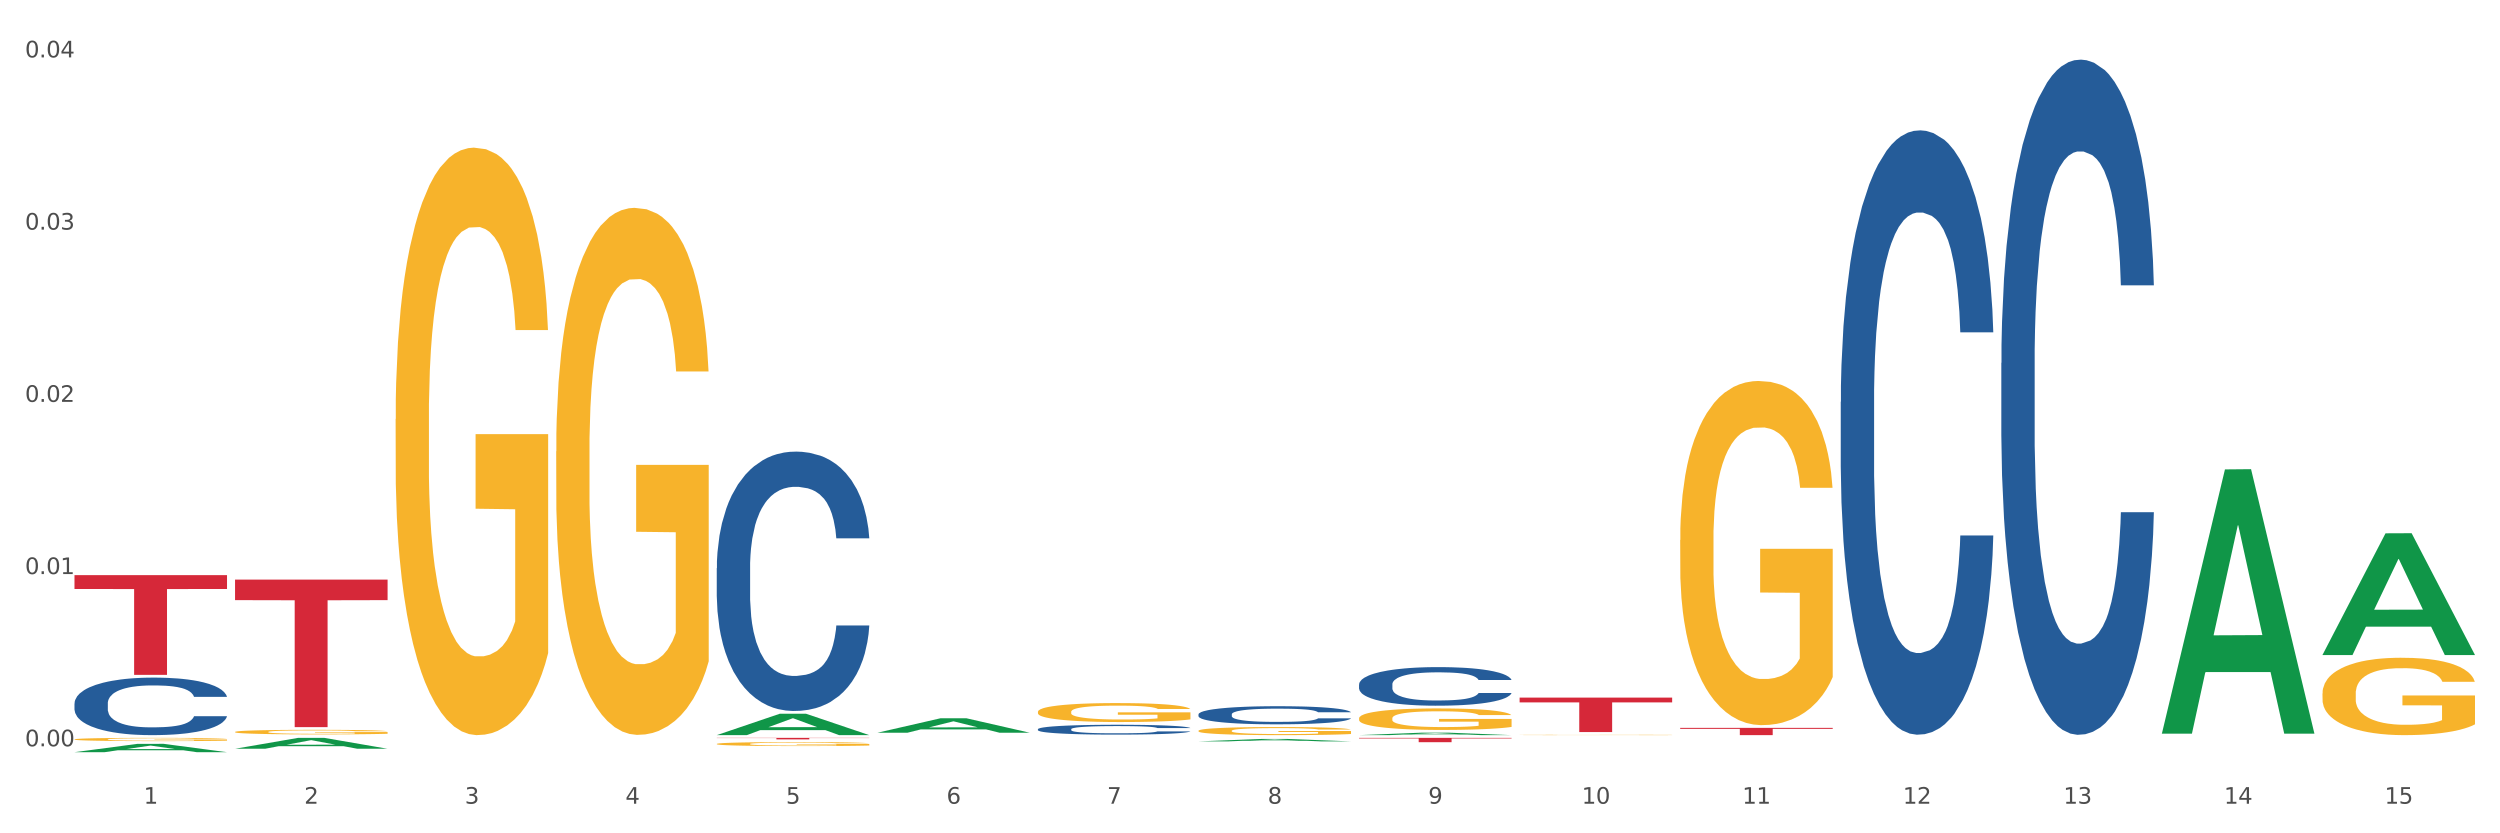 <?xml version="1.0" encoding="utf-8" standalone="no"?>
<!DOCTYPE svg PUBLIC "-//W3C//DTD SVG 1.1//EN"
  "http://www.w3.org/Graphics/SVG/1.1/DTD/svg11.dtd">
<svg xmlns:xlink="http://www.w3.org/1999/xlink" width="1080pt" height="360pt" viewBox="0 0 1080 360" xmlns="http://www.w3.org/2000/svg" version="1.1">
 <rect x="0" y="0" width="1080" height="360" fill="#333333" stroke="none"/>
 <defs>
  <style type="text/css">*{stroke-linejoin: round; stroke-linecap: butt}</style>
 </defs>
 <g id="figure_1">
  <g id="patch_1">
   <path d="M 0 360 
L 1080 360 
L 1080 0 
L 0 0 
z
" style="fill: #ffffff; stroke: #ffffff; stroke-linejoin: miter"/>
  </g>
  <g id="axes_1">
   <g id="matplotlib.axis_1">
    <g id="xtick_1">
     <g id="text_1">
      <!-- 1 -->
      <g style="fill: #4d4d4d" transform="translate(62.07 347.204) scale(0.096 -0.096)">
       <defs>
        <path id="DejaVuSans-31" d="M 794 531 
L 1825 531 
L 1825 4091 
L 703 3866 
L 703 4441 
L 1819 4666 
L 2450 4666 
L 2450 531 
L 3481 531 
L 3481 0 
L 794 0 
L 794 531 
z
" transform="scale(0.016)"/>
       </defs>
       <use xlink:href="#DejaVuSans-31"/>
      </g>
     </g>
    </g>
    <g id="xtick_2">
     <g id="text_2">
      <!-- 2 -->
      <g style="fill: #4d4d4d" transform="translate(131.436 347.204) scale(0.096 -0.096)">
       <defs>
        <path id="DejaVuSans-32" d="M 1228 531 
L 3431 531 
L 3431 0 
L 469 0 
L 469 531 
Q 828 903 1448 1529 
Q 2069 2156 2228 2338 
Q 2531 2678 2651 2914 
Q 2772 3150 2772 3378 
Q 2772 3750 2511 3984 
Q 2250 4219 1831 4219 
Q 1534 4219 1204 4116 
Q 875 4013 500 3803 
L 500 4441 
Q 881 4594 1212 4672 
Q 1544 4750 1819 4750 
Q 2544 4750 2975 4387 
Q 3406 4025 3406 3419 
Q 3406 3131 3298 2873 
Q 3191 2616 2906 2266 
Q 2828 2175 2409 1742 
Q 1991 1309 1228 531 
z
" transform="scale(0.016)"/>
       </defs>
       <use xlink:href="#DejaVuSans-32"/>
      </g>
     </g>
    </g>
    <g id="xtick_3">
     <g id="text_3">
      <!-- 3 -->
      <g style="fill: #4d4d4d" transform="translate(200.802 347.204) scale(0.096 -0.096)">
       <defs>
        <path id="DejaVuSans-33" d="M 2597 2516 
Q 3050 2419 3304 2112 
Q 3559 1806 3559 1356 
Q 3559 666 3084 287 
Q 2609 -91 1734 -91 
Q 1441 -91 1130 -33 
Q 819 25 488 141 
L 488 750 
Q 750 597 1062 519 
Q 1375 441 1716 441 
Q 2309 441 2620 675 
Q 2931 909 2931 1356 
Q 2931 1769 2642 2001 
Q 2353 2234 1838 2234 
L 1294 2234 
L 1294 2753 
L 1863 2753 
Q 2328 2753 2575 2939 
Q 2822 3125 2822 3475 
Q 2822 3834 2567 4026 
Q 2313 4219 1838 4219 
Q 1578 4219 1281 4162 
Q 984 4106 628 3988 
L 628 4550 
Q 988 4650 1302 4700 
Q 1616 4750 1894 4750 
Q 2613 4750 3031 4423 
Q 3450 4097 3450 3541 
Q 3450 3153 3228 2886 
Q 3006 2619 2597 2516 
z
" transform="scale(0.016)"/>
       </defs>
       <use xlink:href="#DejaVuSans-33"/>
      </g>
     </g>
    </g>
    <g id="xtick_4">
     <g id="text_4">
      <!-- 4 -->
      <g style="fill: #4d4d4d" transform="translate(270.169 347.204) scale(0.096 -0.096)">
       <defs>
        <path id="DejaVuSans-34" d="M 2419 4116 
L 825 1625 
L 2419 1625 
L 2419 4116 
z
M 2253 4666 
L 3047 4666 
L 3047 1625 
L 3713 1625 
L 3713 1100 
L 3047 1100 
L 3047 0 
L 2419 0 
L 2419 1100 
L 313 1100 
L 313 1709 
L 2253 4666 
z
" transform="scale(0.016)"/>
       </defs>
       <use xlink:href="#DejaVuSans-34"/>
      </g>
     </g>
    </g>
    <g id="xtick_5">
     <g id="text_5">
      <!-- 5 -->
      <g style="fill: #4d4d4d" transform="translate(339.535 347.204) scale(0.096 -0.096)">
       <defs>
        <path id="DejaVuSans-35" d="M 691 4666 
L 3169 4666 
L 3169 4134 
L 1269 4134 
L 1269 2991 
Q 1406 3038 1543 3061 
Q 1681 3084 1819 3084 
Q 2600 3084 3056 2656 
Q 3513 2228 3513 1497 
Q 3513 744 3044 326 
Q 2575 -91 1722 -91 
Q 1428 -91 1123 -41 
Q 819 9 494 109 
L 494 744 
Q 775 591 1075 516 
Q 1375 441 1709 441 
Q 2250 441 2565 725 
Q 2881 1009 2881 1497 
Q 2881 1984 2565 2268 
Q 2250 2553 1709 2553 
Q 1456 2553 1204 2497 
Q 953 2441 691 2322 
L 691 4666 
z
" transform="scale(0.016)"/>
       </defs>
       <use xlink:href="#DejaVuSans-35"/>
      </g>
     </g>
    </g>
    <g id="xtick_6">
     <g id="text_6">
      <!-- 6 -->
      <g style="fill: #4d4d4d" transform="translate(408.901 347.204) scale(0.096 -0.096)">
       <defs>
        <path id="DejaVuSans-36" d="M 2113 2584 
Q 1688 2584 1439 2293 
Q 1191 2003 1191 1497 
Q 1191 994 1439 701 
Q 1688 409 2113 409 
Q 2538 409 2786 701 
Q 3034 994 3034 1497 
Q 3034 2003 2786 2293 
Q 2538 2584 2113 2584 
z
M 3366 4563 
L 3366 3988 
Q 3128 4100 2886 4159 
Q 2644 4219 2406 4219 
Q 1781 4219 1451 3797 
Q 1122 3375 1075 2522 
Q 1259 2794 1537 2939 
Q 1816 3084 2150 3084 
Q 2853 3084 3261 2657 
Q 3669 2231 3669 1497 
Q 3669 778 3244 343 
Q 2819 -91 2113 -91 
Q 1303 -91 875 529 
Q 447 1150 447 2328 
Q 447 3434 972 4092 
Q 1497 4750 2381 4750 
Q 2619 4750 2861 4703 
Q 3103 4656 3366 4563 
z
" transform="scale(0.016)"/>
       </defs>
       <use xlink:href="#DejaVuSans-36"/>
      </g>
     </g>
    </g>
    <g id="xtick_7">
     <g id="text_7">
      <!-- 7 -->
      <g style="fill: #4d4d4d" transform="translate(478.267 347.204) scale(0.096 -0.096)">
       <defs>
        <path id="DejaVuSans-37" d="M 525 4666 
L 3525 4666 
L 3525 4397 
L 1831 0 
L 1172 0 
L 2766 4134 
L 525 4134 
L 525 4666 
z
" transform="scale(0.016)"/>
       </defs>
       <use xlink:href="#DejaVuSans-37"/>
      </g>
     </g>
    </g>
    <g id="xtick_8">
     <g id="text_8">
      <!-- 8 -->
      <g style="fill: #4d4d4d" transform="translate(547.634 347.204) scale(0.096 -0.096)">
       <defs>
        <path id="DejaVuSans-38" d="M 2034 2216 
Q 1584 2216 1326 1975 
Q 1069 1734 1069 1313 
Q 1069 891 1326 650 
Q 1584 409 2034 409 
Q 2484 409 2743 651 
Q 3003 894 3003 1313 
Q 3003 1734 2745 1975 
Q 2488 2216 2034 2216 
z
M 1403 2484 
Q 997 2584 770 2862 
Q 544 3141 544 3541 
Q 544 4100 942 4425 
Q 1341 4750 2034 4750 
Q 2731 4750 3128 4425 
Q 3525 4100 3525 3541 
Q 3525 3141 3298 2862 
Q 3072 2584 2669 2484 
Q 3125 2378 3379 2068 
Q 3634 1759 3634 1313 
Q 3634 634 3220 271 
Q 2806 -91 2034 -91 
Q 1263 -91 848 271 
Q 434 634 434 1313 
Q 434 1759 690 2068 
Q 947 2378 1403 2484 
z
M 1172 3481 
Q 1172 3119 1398 2916 
Q 1625 2713 2034 2713 
Q 2441 2713 2670 2916 
Q 2900 3119 2900 3481 
Q 2900 3844 2670 4047 
Q 2441 4250 2034 4250 
Q 1625 4250 1398 4047 
Q 1172 3844 1172 3481 
z
" transform="scale(0.016)"/>
       </defs>
       <use xlink:href="#DejaVuSans-38"/>
      </g>
     </g>
    </g>
    <g id="xtick_9">
     <g id="text_9">
      <!-- 9 -->
      <g style="fill: #4d4d4d" transform="translate(617 347.204) scale(0.096 -0.096)">
       <defs>
        <path id="DejaVuSans-39" d="M 703 97 
L 703 672 
Q 941 559 1184 500 
Q 1428 441 1663 441 
Q 2288 441 2617 861 
Q 2947 1281 2994 2138 
Q 2813 1869 2534 1725 
Q 2256 1581 1919 1581 
Q 1219 1581 811 2004 
Q 403 2428 403 3163 
Q 403 3881 828 4315 
Q 1253 4750 1959 4750 
Q 2769 4750 3195 4129 
Q 3622 3509 3622 2328 
Q 3622 1225 3098 567 
Q 2575 -91 1691 -91 
Q 1453 -91 1209 -44 
Q 966 3 703 97 
z
M 1959 2075 
Q 2384 2075 2632 2365 
Q 2881 2656 2881 3163 
Q 2881 3666 2632 3958 
Q 2384 4250 1959 4250 
Q 1534 4250 1286 3958 
Q 1038 3666 1038 3163 
Q 1038 2656 1286 2365 
Q 1534 2075 1959 2075 
z
" transform="scale(0.016)"/>
       </defs>
       <use xlink:href="#DejaVuSans-39"/>
      </g>
     </g>
    </g>
    <g id="xtick_10">
     <g id="text_10">
      <!-- 10 -->
      <g style="fill: #4d4d4d" transform="translate(683.312 347.204) scale(0.096 -0.096)">
       <defs>
        <path id="DejaVuSans-30" d="M 2034 4250 
Q 1547 4250 1301 3770 
Q 1056 3291 1056 2328 
Q 1056 1369 1301 889 
Q 1547 409 2034 409 
Q 2525 409 2770 889 
Q 3016 1369 3016 2328 
Q 3016 3291 2770 3770 
Q 2525 4250 2034 4250 
z
M 2034 4750 
Q 2819 4750 3233 4129 
Q 3647 3509 3647 2328 
Q 3647 1150 3233 529 
Q 2819 -91 2034 -91 
Q 1250 -91 836 529 
Q 422 1150 422 2328 
Q 422 3509 836 4129 
Q 1250 4750 2034 4750 
z
" transform="scale(0.016)"/>
       </defs>
       <use xlink:href="#DejaVuSans-31"/>
       <use xlink:href="#DejaVuSans-30" transform="translate(63.623 0)"/>
      </g>
     </g>
    </g>
    <g id="xtick_11">
     <g id="text_11">
      <!-- 11 -->
      <g style="fill: #4d4d4d" transform="translate(752.678 347.204) scale(0.096 -0.096)">
       <use xlink:href="#DejaVuSans-31"/>
       <use xlink:href="#DejaVuSans-31" transform="translate(63.623 0)"/>
      </g>
     </g>
    </g>
    <g id="xtick_12">
     <g id="text_12">
      <!-- 12 -->
      <g style="fill: #4d4d4d" transform="translate(822.044 347.204) scale(0.096 -0.096)">
       <use xlink:href="#DejaVuSans-31"/>
       <use xlink:href="#DejaVuSans-32" transform="translate(63.623 0)"/>
      </g>
     </g>
    </g>
    <g id="xtick_13">
     <g id="text_13">
      <!-- 13 -->
      <g style="fill: #4d4d4d" transform="translate(891.411 347.204) scale(0.096 -0.096)">
       <use xlink:href="#DejaVuSans-31"/>
       <use xlink:href="#DejaVuSans-33" transform="translate(63.623 0)"/>
      </g>
     </g>
    </g>
    <g id="xtick_14">
     <g id="text_14">
      <!-- 14 -->
      <g style="fill: #4d4d4d" transform="translate(960.777 347.204) scale(0.096 -0.096)">
       <use xlink:href="#DejaVuSans-31"/>
       <use xlink:href="#DejaVuSans-34" transform="translate(63.623 0)"/>
      </g>
     </g>
    </g>
    <g id="xtick_15">
     <g id="text_15">
      <!-- 15 -->
      <g style="fill: #4d4d4d" transform="translate(1030.143 347.204) scale(0.096 -0.096)">
       <use xlink:href="#DejaVuSans-31"/>
       <use xlink:href="#DejaVuSans-35" transform="translate(63.623 0)"/>
      </g>
     </g>
    </g>
    <g id="xtick_16"/>
    <g id="xtick_17"/>
    <g id="xtick_18"/>
    <g id="xtick_19"/>
    <g id="xtick_20"/>
    <g id="xtick_21"/>
    <g id="xtick_22"/>
    <g id="xtick_23"/>
    <g id="xtick_24"/>
    <g id="xtick_25"/>
    <g id="xtick_26"/>
    <g id="xtick_27"/>
    <g id="xtick_28"/>
    <g id="xtick_29"/>
   </g>
   <g id="matplotlib.axis_2">
    <g id="ytick_1">
     <g id="text_16">
      <!-- 0.00 -->
      <g style="fill: #4d4d4d" transform="translate(10.8 322.4) scale(0.096 -0.096)">
       <defs>
        <path id="DejaVuSans-2e" d="M 684 794 
L 1344 794 
L 1344 0 
L 684 0 
L 684 794 
z
" transform="scale(0.016)"/>
       </defs>
       <use xlink:href="#DejaVuSans-30"/>
       <use xlink:href="#DejaVuSans-2e" transform="translate(63.623 0)"/>
       <use xlink:href="#DejaVuSans-30" transform="translate(95.41 0)"/>
       <use xlink:href="#DejaVuSans-30" transform="translate(159.033 0)"/>
      </g>
     </g>
    </g>
    <g id="ytick_2">
     <g id="text_17">
      <!-- 0.01 -->
      <g style="fill: #4d4d4d" transform="translate(10.8 248.001) scale(0.096 -0.096)">
       <use xlink:href="#DejaVuSans-30"/>
       <use xlink:href="#DejaVuSans-2e" transform="translate(63.623 0)"/>
       <use xlink:href="#DejaVuSans-30" transform="translate(95.41 0)"/>
       <use xlink:href="#DejaVuSans-31" transform="translate(159.033 0)"/>
      </g>
     </g>
    </g>
    <g id="ytick_3">
     <g id="text_18">
      <!-- 0.02 -->
      <g style="fill: #4d4d4d" transform="translate(10.8 173.603) scale(0.096 -0.096)">
       <use xlink:href="#DejaVuSans-30"/>
       <use xlink:href="#DejaVuSans-2e" transform="translate(63.623 0)"/>
       <use xlink:href="#DejaVuSans-30" transform="translate(95.41 0)"/>
       <use xlink:href="#DejaVuSans-32" transform="translate(159.033 0)"/>
      </g>
     </g>
    </g>
    <g id="ytick_4">
     <g id="text_19">
      <!-- 0.03 -->
      <g style="fill: #4d4d4d" transform="translate(10.8 99.204) scale(0.096 -0.096)">
       <use xlink:href="#DejaVuSans-30"/>
       <use xlink:href="#DejaVuSans-2e" transform="translate(63.623 0)"/>
       <use xlink:href="#DejaVuSans-30" transform="translate(95.41 0)"/>
       <use xlink:href="#DejaVuSans-33" transform="translate(159.033 0)"/>
      </g>
     </g>
    </g>
    <g id="ytick_5">
     <g id="text_20">
      <!-- 0.04 -->
      <g style="fill: #4d4d4d" transform="translate(10.8 24.805) scale(0.096 -0.096)">
       <use xlink:href="#DejaVuSans-30"/>
       <use xlink:href="#DejaVuSans-2e" transform="translate(63.623 0)"/>
       <use xlink:href="#DejaVuSans-30" transform="translate(95.41 0)"/>
       <use xlink:href="#DejaVuSans-34" transform="translate(159.033 0)"/>
      </g>
     </g>
    </g>
    <g id="ytick_6"/>
    <g id="ytick_7"/>
    <g id="ytick_8"/>
    <g id="ytick_9"/>
   </g>
   <g id="PolyCollection_1">
    <path d="M 32.175 324.943 
L 32.243 324.939 
L 59.417 321.339 
L 70.695 321.336 
L 98.073 324.95 
L 85.029 324.95 
L 79.119 324.108 
L 51.061 324.108 
L 50.857 324.122 
L 45.151 324.95 
L 32.175 324.95 
L 32.175 324.943 
L 54.594 323.606 
L 75.586 323.602 
L 65.192 322.106 
L 65.056 322.099 
L 64.92 322.109 
L 54.526 323.602 
L 54.594 323.606 
L 32.175 324.943 
z
" clip-path="url(#peb304dfa72)" style="fill: #109648"/>
    <path d="M 587.105 318.753 
L 653.003 318.753 
L 653.003 319.015 
L 627.081 319.017 
L 627.081 320.643 
L 612.871 320.643 
L 612.871 319.017 
L 587.105 319.015 
L 587.105 318.754 
L 587.105 318.753 
z
" clip-path="url(#peb304dfa72)" style="fill: #d62839"/>
    <path d="M 309.64 318.753 
L 375.538 318.753 
L 375.538 318.844 
L 349.616 318.845 
L 349.616 319.411 
L 335.406 319.411 
L 335.406 318.845 
L 309.64 318.844 
L 309.64 318.753 
L 309.64 318.753 
z
" clip-path="url(#peb304dfa72)" style="fill: #d62839"/>
    <path d="M 101.541 250.401 
L 167.439 250.401 
L 167.439 259.254 
L 141.517 259.314 
L 141.517 314.11 
L 127.307 314.11 
L 127.307 259.314 
L 101.541 259.254 
L 101.541 250.461 
L 101.541 250.401 
z
" clip-path="url(#peb304dfa72)" style="fill: #d62839"/>
    <path d="M 32.175 248.445 
L 98.073 248.445 
L 98.073 254.436 
L 72.151 254.476 
L 72.151 291.553 
L 57.941 291.553 
L 57.941 254.476 
L 32.175 254.436 
L 32.175 248.486 
L 32.175 248.445 
z
" clip-path="url(#peb304dfa72)" style="fill: #d62839"/>
    <path d="M 101.541 316.196 
L 101.619 316.194 
L 101.619 316.129 
L 101.775 316.073 
L 102.553 315.938 
L 103.72 315.826 
L 104.575 315.766 
L 105.431 315.717 
L 106.443 315.668 
L 107.688 315.618 
L 109.944 315.544 
L 111.344 315.506 
L 113.056 315.466 
L 116.168 315.408 
L 118.424 315.376 
L 120.758 315.349 
L 124.57 315.316 
L 127.06 315.302 
L 129.705 315.291 
L 132.895 315.284 
L 135.307 315.282 
L 140.598 315.287 
L 145.11 315.303 
L 147.289 315.316 
L 150.089 315.338 
L 151.568 315.352 
L 153.979 315.381 
L 156.469 315.419 
L 158.181 315.452 
L 160.748 315.513 
L 162.693 315.574 
L 164.483 315.65 
L 165.416 315.703 
L 166.117 315.751 
L 166.739 315.807 
L 167.361 315.896 
L 153.357 315.896 
L 152.812 315.833 
L 151.957 315.773 
L 150.712 315.715 
L 149.623 315.679 
L 147.755 315.634 
L 146.044 315.605 
L 144.254 315.583 
L 142.076 315.565 
L 140.364 315.556 
L 137.952 315.549 
L 133.206 315.551 
L 130.017 315.565 
L 127.838 315.583 
L 126.438 315.6 
L 125.193 315.618 
L 123.792 315.643 
L 122.159 315.681 
L 120.992 315.715 
L 119.825 315.759 
L 118.891 315.802 
L 118.035 315.853 
L 117.335 315.907 
L 116.79 315.963 
L 116.324 316.031 
L 115.935 316.145 
L 115.935 316.393 
L 116.09 316.449 
L 116.479 316.523 
L 116.946 316.579 
L 117.724 316.646 
L 118.424 316.691 
L 119.747 316.756 
L 121.225 316.81 
L 122.392 316.845 
L 123.559 316.873 
L 125.582 316.913 
L 127.838 316.946 
L 129.783 316.966 
L 132.428 316.984 
L 134.218 316.991 
L 135.774 316.994 
L 139.586 316.994 
L 142.309 316.989 
L 145.343 316.976 
L 147.678 316.96 
L 149.623 316.94 
L 151.801 316.908 
L 153.201 316.877 
L 153.201 316.499 
L 136.085 316.498 
L 136.085 316.246 
L 167.439 316.246 
L 167.439 316.984 
L 166.117 317.022 
L 164.638 317.056 
L 163.082 317.087 
L 160.748 317.125 
L 157.947 317.161 
L 155.458 317.186 
L 152.812 317.208 
L 149.7 317.228 
L 145.655 317.246 
L 143.165 317.253 
L 140.053 317.258 
L 136.396 317.26 
L 133.206 317.256 
L 130.094 317.247 
L 126.827 317.231 
L 123.637 317.208 
L 121.225 317.184 
L 118.813 317.155 
L 116.246 317.117 
L 114.223 317.081 
L 112.667 317.049 
L 110.955 317.007 
L 109.088 316.953 
L 107.688 316.904 
L 106.443 316.854 
L 105.12 316.789 
L 104.186 316.733 
L 103.253 316.662 
L 102.708 316.61 
L 102.086 316.528 
L 101.619 316.415 
L 101.541 316.196 
z
" clip-path="url(#peb304dfa72)" style="fill: #f7b32b"/>
    <path d="M 32.175 303.893 
L 32.253 303.87 
L 32.253 303.235 
L 32.487 302.372 
L 33.343 300.783 
L 34.434 299.58 
L 36.303 298.173 
L 37.316 297.582 
L 38.64 296.924 
L 41.366 295.857 
L 44.482 294.949 
L 46.663 294.45 
L 48.299 294.132 
L 51.96 293.565 
L 54.063 293.315 
L 56.244 293.111 
L 58.114 292.974 
L 61.229 292.816 
L 63.722 292.747 
L 66.604 292.725 
L 69.019 292.747 
L 72.212 292.838 
L 76.886 293.111 
L 78.677 293.27 
L 81.092 293.542 
L 83.585 293.905 
L 85.61 294.268 
L 87.947 294.79 
L 90.361 295.471 
L 92.698 296.334 
L 94.334 297.128 
L 95.658 297.968 
L 96.827 298.99 
L 97.683 300.102 
L 98.073 301.033 
L 83.818 301.033 
L 83.429 300.193 
L 82.65 299.285 
L 81.871 298.672 
L 81.014 298.173 
L 79.69 297.605 
L 78.522 297.242 
L 76.574 296.811 
L 74.783 296.538 
L 73.303 296.379 
L 71.511 296.243 
L 67.694 296.107 
L 64.968 296.107 
L 63.255 296.152 
L 61.151 296.266 
L 59.36 296.425 
L 57.257 296.697 
L 55.621 296.992 
L 53.985 297.378 
L 53.05 297.651 
L 51.648 298.15 
L 50.714 298.559 
L 49.467 299.262 
L 48.766 299.762 
L 47.52 301.055 
L 46.975 302.009 
L 46.741 302.667 
L 46.585 303.394 
L 46.585 306.935 
L 47.053 308.524 
L 47.442 309.205 
L 48.065 309.976 
L 49.234 310.975 
L 50.947 311.951 
L 52.739 312.655 
L 54.219 313.086 
L 55.621 313.404 
L 57.023 313.654 
L 58.737 313.881 
L 60.139 314.017 
L 62.242 314.153 
L 64.734 314.221 
L 66.682 314.221 
L 70.654 314.108 
L 72.446 313.994 
L 74.16 313.835 
L 76.029 313.586 
L 77.509 313.313 
L 78.366 313.109 
L 79.768 312.678 
L 80.858 312.224 
L 81.793 311.702 
L 82.416 311.248 
L 83.117 310.567 
L 83.663 309.795 
L 83.818 309.386 
L 98.073 309.386 
L 97.761 310.203 
L 97.216 310.998 
L 96.126 312.065 
L 95.269 312.678 
L 93.945 313.427 
L 92.542 314.062 
L 90.595 314.766 
L 88.804 315.288 
L 86.934 315.742 
L 84.909 316.151 
L 81.248 316.718 
L 79.924 316.877 
L 77.12 317.149 
L 74.939 317.308 
L 71.745 317.467 
L 68.473 317.558 
L 65.046 317.581 
L 62.008 317.535 
L 58.659 317.399 
L 56.556 317.263 
L 54.219 317.059 
L 51.493 316.741 
L 48.922 316.355 
L 46.507 315.901 
L 44.248 315.379 
L 42.145 314.789 
L 39.419 313.813 
L 37.394 312.859 
L 35.914 311.974 
L 34.901 311.225 
L 33.889 310.271 
L 33.343 309.613 
L 32.487 308.024 
L 32.175 306.549 
L 32.175 303.893 
z
" clip-path="url(#peb304dfa72)" style="fill: #255c99"/>
    <path d="M 309.64 245.44 
L 309.718 245.338 
L 309.718 242.473 
L 309.951 238.584 
L 310.808 231.42 
L 311.899 225.997 
L 313.768 219.652 
L 314.781 216.991 
L 316.105 214.023 
L 318.831 209.214 
L 321.947 205.12 
L 324.128 202.869 
L 325.764 201.436 
L 329.425 198.878 
L 331.528 197.752 
L 333.709 196.831 
L 335.578 196.217 
L 338.694 195.501 
L 341.187 195.194 
L 344.069 195.091 
L 346.484 195.194 
L 349.677 195.603 
L 354.351 196.831 
L 356.142 197.547 
L 358.557 198.775 
L 361.05 200.413 
L 363.075 202.05 
L 365.412 204.404 
L 367.826 207.474 
L 370.163 211.363 
L 371.799 214.944 
L 373.123 218.731 
L 374.291 223.336 
L 375.148 228.35 
L 375.538 232.546 
L 361.283 232.546 
L 360.894 228.76 
L 360.115 224.666 
L 359.336 221.903 
L 358.479 219.652 
L 357.155 217.093 
L 355.987 215.456 
L 354.039 213.512 
L 352.248 212.284 
L 350.768 211.567 
L 348.976 210.953 
L 345.159 210.339 
L 342.433 210.339 
L 340.719 210.544 
L 338.616 211.056 
L 336.825 211.772 
L 334.722 213 
L 333.086 214.33 
L 331.45 216.07 
L 330.515 217.298 
L 329.113 219.549 
L 328.179 221.391 
L 326.932 224.564 
L 326.231 226.815 
L 324.985 232.648 
L 324.44 236.946 
L 324.206 239.914 
L 324.05 243.189 
L 324.05 259.153 
L 324.518 266.317 
L 324.907 269.387 
L 325.53 272.866 
L 326.699 277.369 
L 328.412 281.77 
L 330.204 284.942 
L 331.684 286.886 
L 333.086 288.319 
L 334.488 289.445 
L 336.202 290.468 
L 337.604 291.082 
L 339.707 291.696 
L 342.199 292.003 
L 344.147 292.003 
L 348.119 291.491 
L 349.911 290.98 
L 351.624 290.263 
L 353.494 289.138 
L 354.974 287.91 
L 355.831 286.989 
L 357.233 285.044 
L 358.323 282.998 
L 359.258 280.644 
L 359.881 278.597 
L 360.582 275.527 
L 361.127 272.048 
L 361.283 270.206 
L 375.538 270.206 
L 375.226 273.89 
L 374.681 277.471 
L 373.59 282.281 
L 372.734 285.044 
L 371.409 288.421 
L 370.007 291.287 
L 368.06 294.459 
L 366.268 296.813 
L 364.399 298.86 
L 362.374 300.702 
L 358.713 303.26 
L 357.389 303.976 
L 354.584 305.204 
L 352.403 305.921 
L 349.21 306.637 
L 345.938 307.046 
L 342.511 307.149 
L 339.473 306.944 
L 336.124 306.33 
L 334.021 305.716 
L 331.684 304.795 
L 328.957 303.362 
L 326.387 301.623 
L 323.972 299.576 
L 321.713 297.222 
L 319.61 294.561 
L 316.884 290.161 
L 314.859 285.863 
L 313.379 281.872 
L 312.366 278.495 
L 311.354 274.197 
L 310.808 271.229 
L 309.951 264.065 
L 309.64 257.414 
L 309.64 245.44 
z
" clip-path="url(#peb304dfa72)" style="fill: #255c99"/>
    <path d="M 448.372 315.011 
L 448.45 315.007 
L 448.45 314.898 
L 448.684 314.75 
L 449.541 314.477 
L 450.631 314.271 
L 452.501 314.029 
L 453.513 313.928 
L 454.837 313.815 
L 457.564 313.632 
L 460.679 313.476 
L 462.861 313.39 
L 464.496 313.336 
L 468.157 313.238 
L 470.26 313.196 
L 472.441 313.161 
L 474.311 313.137 
L 477.427 313.11 
L 479.919 313.098 
L 482.801 313.094 
L 485.216 313.098 
L 488.41 313.114 
L 493.083 313.161 
L 494.875 313.188 
L 497.289 313.235 
L 499.782 313.297 
L 501.807 313.359 
L 504.144 313.449 
L 506.559 313.566 
L 508.896 313.714 
L 510.531 313.85 
L 511.856 313.994 
L 513.024 314.169 
L 513.881 314.36 
L 514.27 314.52 
L 500.016 314.52 
L 499.626 314.376 
L 498.847 314.22 
L 498.068 314.115 
L 497.212 314.029 
L 495.887 313.932 
L 494.719 313.869 
L 492.772 313.795 
L 490.98 313.749 
L 489.5 313.721 
L 487.709 313.698 
L 483.892 313.675 
L 481.165 313.675 
L 479.452 313.683 
L 477.349 313.702 
L 475.557 313.729 
L 473.454 313.776 
L 471.818 313.827 
L 470.183 313.893 
L 469.248 313.94 
L 467.846 314.025 
L 466.911 314.095 
L 465.665 314.216 
L 464.964 314.302 
L 463.717 314.524 
L 463.172 314.687 
L 462.938 314.8 
L 462.783 314.925 
L 462.783 315.533 
L 463.25 315.805 
L 463.639 315.922 
L 464.263 316.055 
L 465.431 316.226 
L 467.145 316.394 
L 468.936 316.514 
L 470.416 316.588 
L 471.818 316.643 
L 473.22 316.686 
L 474.934 316.725 
L 476.336 316.748 
L 478.439 316.771 
L 480.932 316.783 
L 482.879 316.783 
L 486.852 316.764 
L 488.643 316.744 
L 490.357 316.717 
L 492.226 316.674 
L 493.706 316.627 
L 494.563 316.592 
L 495.965 316.518 
L 497.056 316.44 
L 497.99 316.351 
L 498.614 316.273 
L 499.315 316.156 
L 499.86 316.023 
L 500.016 315.953 
L 514.27 315.953 
L 513.959 316.094 
L 513.413 316.23 
L 512.323 316.413 
L 511.466 316.518 
L 510.142 316.647 
L 508.74 316.756 
L 506.792 316.877 
L 505.001 316.966 
L 503.131 317.044 
L 501.106 317.114 
L 497.445 317.211 
L 496.121 317.239 
L 493.317 317.286 
L 491.136 317.313 
L 487.942 317.34 
L 484.671 317.356 
L 481.243 317.36 
L 478.206 317.352 
L 474.856 317.328 
L 472.753 317.305 
L 470.416 317.27 
L 467.69 317.215 
L 465.119 317.149 
L 462.705 317.071 
L 460.446 316.982 
L 458.343 316.88 
L 455.616 316.713 
L 453.591 316.549 
L 452.111 316.397 
L 451.099 316.269 
L 450.086 316.105 
L 449.541 315.992 
L 448.684 315.72 
L 448.372 315.466 
L 448.372 315.011 
z
" clip-path="url(#peb304dfa72)" style="fill: #255c99"/>
    <path d="M 517.739 308.597 
L 517.816 308.59 
L 517.816 308.39 
L 518.05 308.118 
L 518.907 307.618 
L 519.997 307.239 
L 521.867 306.796 
L 522.88 306.61 
L 524.204 306.403 
L 526.93 306.067 
L 530.046 305.781 
L 532.227 305.624 
L 533.863 305.523 
L 537.523 305.345 
L 539.627 305.266 
L 541.808 305.202 
L 543.677 305.159 
L 546.793 305.109 
L 549.285 305.087 
L 552.167 305.08 
L 554.582 305.087 
L 557.776 305.116 
L 562.449 305.202 
L 564.241 305.252 
L 566.656 305.338 
L 569.148 305.452 
L 571.173 305.566 
L 573.51 305.731 
L 575.925 305.945 
L 578.262 306.217 
L 579.898 306.467 
L 581.222 306.732 
L 582.39 307.053 
L 583.247 307.403 
L 583.636 307.696 
L 569.382 307.696 
L 568.992 307.432 
L 568.214 307.146 
L 567.435 306.953 
L 566.578 306.796 
L 565.254 306.617 
L 564.085 306.503 
L 562.138 306.367 
L 560.346 306.281 
L 558.866 306.231 
L 557.075 306.188 
L 553.258 306.145 
L 550.532 306.145 
L 548.818 306.16 
L 546.715 306.195 
L 544.923 306.245 
L 542.82 306.331 
L 541.184 306.424 
L 539.549 306.546 
L 538.614 306.631 
L 537.212 306.789 
L 536.277 306.917 
L 535.031 307.139 
L 534.33 307.296 
L 533.084 307.704 
L 532.538 308.004 
L 532.305 308.211 
L 532.149 308.44 
L 532.149 309.555 
L 532.616 310.055 
L 533.006 310.27 
L 533.629 310.513 
L 534.797 310.827 
L 536.511 311.135 
L 538.302 311.356 
L 539.782 311.492 
L 541.184 311.592 
L 542.587 311.671 
L 544.3 311.742 
L 545.702 311.785 
L 547.805 311.828 
L 550.298 311.849 
L 552.245 311.849 
L 556.218 311.814 
L 558.009 311.778 
L 559.723 311.728 
L 561.593 311.649 
L 563.073 311.564 
L 563.929 311.499 
L 565.331 311.363 
L 566.422 311.22 
L 567.357 311.056 
L 567.98 310.913 
L 568.681 310.699 
L 569.226 310.456 
L 569.382 310.327 
L 583.636 310.327 
L 583.325 310.584 
L 582.78 310.834 
L 581.689 311.17 
L 580.832 311.363 
L 579.508 311.599 
L 578.106 311.799 
L 576.159 312.021 
L 574.367 312.185 
L 572.498 312.328 
L 570.472 312.457 
L 566.811 312.636 
L 565.487 312.686 
L 562.683 312.772 
L 560.502 312.822 
L 557.308 312.872 
L 554.037 312.9 
L 550.61 312.907 
L 547.572 312.893 
L 544.222 312.85 
L 542.119 312.807 
L 539.782 312.743 
L 537.056 312.643 
L 534.486 312.521 
L 532.071 312.378 
L 529.812 312.214 
L 527.709 312.028 
L 524.983 311.721 
L 522.957 311.421 
L 521.477 311.142 
L 520.465 310.906 
L 519.452 310.606 
L 518.907 310.398 
L 518.05 309.898 
L 517.739 309.433 
L 517.739 308.597 
z
" clip-path="url(#peb304dfa72)" style="fill: #255c99"/>
    <path d="M 587.105 295.681 
L 587.183 295.666 
L 587.183 295.24 
L 587.416 294.661 
L 588.273 293.595 
L 589.364 292.788 
L 591.233 291.844 
L 592.246 291.448 
L 593.57 291.007 
L 596.296 290.291 
L 599.412 289.682 
L 601.593 289.347 
L 603.229 289.134 
L 606.89 288.753 
L 608.993 288.586 
L 611.174 288.449 
L 613.043 288.357 
L 616.159 288.251 
L 618.652 288.205 
L 621.534 288.19 
L 623.948 288.205 
L 627.142 288.266 
L 631.816 288.449 
L 633.607 288.555 
L 636.022 288.738 
L 638.514 288.982 
L 640.54 289.225 
L 642.877 289.575 
L 645.291 290.032 
L 647.628 290.611 
L 649.264 291.144 
L 650.588 291.707 
L 651.756 292.392 
L 652.613 293.139 
L 653.003 293.763 
L 638.748 293.763 
L 638.359 293.199 
L 637.58 292.59 
L 636.801 292.179 
L 635.944 291.844 
L 634.62 291.464 
L 633.451 291.22 
L 631.504 290.931 
L 629.713 290.748 
L 628.233 290.641 
L 626.441 290.55 
L 622.624 290.459 
L 619.898 290.459 
L 618.184 290.489 
L 616.081 290.565 
L 614.29 290.672 
L 612.186 290.855 
L 610.551 291.052 
L 608.915 291.311 
L 607.98 291.494 
L 606.578 291.829 
L 605.643 292.103 
L 604.397 292.575 
L 603.696 292.91 
L 602.45 293.778 
L 601.905 294.418 
L 601.671 294.859 
L 601.515 295.346 
L 601.515 297.722 
L 601.982 298.788 
L 602.372 299.245 
L 602.995 299.762 
L 604.163 300.432 
L 605.877 301.087 
L 607.669 301.559 
L 609.149 301.848 
L 610.551 302.062 
L 611.953 302.229 
L 613.666 302.381 
L 615.069 302.473 
L 617.172 302.564 
L 619.664 302.61 
L 621.612 302.61 
L 625.584 302.534 
L 627.376 302.457 
L 629.089 302.351 
L 630.959 302.183 
L 632.439 302.001 
L 633.296 301.864 
L 634.698 301.574 
L 635.788 301.27 
L 636.723 300.92 
L 637.346 300.615 
L 638.047 300.158 
L 638.592 299.64 
L 638.748 299.366 
L 653.003 299.366 
L 652.691 299.915 
L 652.146 300.447 
L 651.055 301.163 
L 650.199 301.574 
L 648.874 302.077 
L 647.472 302.503 
L 645.525 302.975 
L 643.733 303.325 
L 641.864 303.63 
L 639.839 303.904 
L 636.178 304.285 
L 634.853 304.391 
L 632.049 304.574 
L 629.868 304.681 
L 626.675 304.787 
L 623.403 304.848 
L 619.976 304.863 
L 616.938 304.833 
L 613.589 304.742 
L 611.485 304.65 
L 609.149 304.513 
L 606.422 304.3 
L 603.852 304.041 
L 601.437 303.737 
L 599.178 303.386 
L 597.075 302.99 
L 594.349 302.336 
L 592.324 301.696 
L 590.844 301.102 
L 589.831 300.6 
L 588.818 299.96 
L 588.273 299.519 
L 587.416 298.453 
L 587.105 297.463 
L 587.105 295.681 
z
" clip-path="url(#peb304dfa72)" style="fill: #255c99"/>
    <path d="M 795.203 173.62 
L 795.281 173.381 
L 795.281 166.705 
L 795.515 157.644 
L 796.372 140.954 
L 797.462 128.317 
L 799.332 113.533 
L 800.344 107.334 
L 801.669 100.419 
L 804.395 89.213 
L 807.511 79.675 
L 809.692 74.43 
L 811.327 71.091 
L 814.988 65.131 
L 817.092 62.508 
L 819.273 60.362 
L 821.142 58.931 
L 824.258 57.262 
L 826.75 56.547 
L 829.632 56.308 
L 832.047 56.547 
L 835.241 57.501 
L 839.914 60.362 
L 841.706 62.031 
L 844.121 64.892 
L 846.613 68.707 
L 848.638 72.522 
L 850.975 78.006 
L 853.39 85.159 
L 855.727 94.22 
L 857.362 102.565 
L 858.687 111.387 
L 859.855 122.117 
L 860.712 133.801 
L 861.101 143.577 
L 846.847 143.577 
L 846.457 134.754 
L 845.678 125.217 
L 844.899 118.779 
L 844.043 113.533 
L 842.718 107.572 
L 841.55 103.757 
L 839.603 99.227 
L 837.811 96.366 
L 836.331 94.697 
L 834.54 93.266 
L 830.723 91.836 
L 827.997 91.836 
L 826.283 92.312 
L 824.18 93.505 
L 822.388 95.174 
L 820.285 98.035 
L 818.649 101.135 
L 817.014 105.188 
L 816.079 108.049 
L 814.677 113.295 
L 813.742 117.587 
L 812.496 124.978 
L 811.795 130.224 
L 810.548 143.815 
L 810.003 153.829 
L 809.77 160.744 
L 809.614 168.374 
L 809.614 205.57 
L 810.081 222.261 
L 810.471 229.414 
L 811.094 237.521 
L 812.262 248.012 
L 813.976 258.265 
L 815.767 265.657 
L 817.247 270.187 
L 818.649 273.525 
L 820.051 276.148 
L 821.765 278.532 
L 823.167 279.963 
L 825.27 281.393 
L 827.763 282.109 
L 829.71 282.109 
L 833.683 280.917 
L 835.474 279.724 
L 837.188 278.055 
L 839.057 275.433 
L 840.537 272.571 
L 841.394 270.425 
L 842.796 265.895 
L 843.887 261.126 
L 844.822 255.642 
L 845.445 250.873 
L 846.146 243.72 
L 846.691 235.613 
L 846.847 231.322 
L 861.101 231.322 
L 860.79 239.905 
L 860.245 248.251 
L 859.154 259.457 
L 858.297 265.895 
L 856.973 273.763 
L 855.571 280.44 
L 853.624 287.831 
L 851.832 293.315 
L 849.963 298.084 
L 847.937 302.376 
L 844.276 308.337 
L 842.952 310.006 
L 840.148 312.867 
L 837.967 314.536 
L 834.773 316.205 
L 831.502 317.159 
L 828.074 317.398 
L 825.037 316.921 
L 821.687 315.49 
L 819.584 314.059 
L 817.247 311.914 
L 814.521 308.575 
L 811.951 304.522 
L 809.536 299.753 
L 807.277 294.269 
L 805.174 288.07 
L 802.448 277.817 
L 800.422 267.803 
L 798.942 258.503 
L 797.93 250.635 
L 796.917 240.621 
L 796.372 233.706 
L 795.515 217.015 
L 795.203 201.517 
L 795.203 173.62 
z
" clip-path="url(#peb304dfa72)" style="fill: #255c99"/>
    <path d="M 864.57 156.819 
L 864.648 156.553 
L 864.648 149.094 
L 864.881 138.972 
L 865.738 120.325 
L 866.829 106.207 
L 868.698 89.691 
L 869.711 82.765 
L 871.035 75.04 
L 873.761 62.52 
L 876.877 51.865 
L 879.058 46.004 
L 880.694 42.275 
L 884.355 35.616 
L 886.458 32.685 
L 888.639 30.288 
L 890.508 28.69 
L 893.624 26.825 
L 896.117 26.026 
L 898.999 25.759 
L 901.413 26.026 
L 904.607 27.091 
L 909.281 30.288 
L 911.072 32.153 
L 913.487 35.349 
L 915.979 39.611 
L 918.005 43.873 
L 920.341 50 
L 922.756 57.992 
L 925.093 68.114 
L 926.729 77.437 
L 928.053 87.294 
L 929.221 99.281 
L 930.078 112.333 
L 930.468 123.255 
L 916.213 123.255 
L 915.824 113.399 
L 915.045 102.744 
L 914.266 95.551 
L 913.409 89.691 
L 912.085 83.031 
L 910.916 78.769 
L 908.969 73.708 
L 907.177 70.512 
L 905.697 68.647 
L 903.906 67.049 
L 900.089 65.45 
L 897.363 65.45 
L 895.649 65.983 
L 893.546 67.315 
L 891.754 69.18 
L 889.651 72.376 
L 888.016 75.839 
L 886.38 80.368 
L 885.445 83.564 
L 884.043 89.425 
L 883.108 94.219 
L 881.862 102.477 
L 881.161 108.338 
L 879.915 123.521 
L 879.369 134.709 
L 879.136 142.434 
L 878.98 150.959 
L 878.98 192.514 
L 879.447 211.161 
L 879.837 219.152 
L 880.46 228.209 
L 881.628 239.93 
L 883.342 251.384 
L 885.134 259.642 
L 886.614 264.703 
L 888.016 268.433 
L 889.418 271.363 
L 891.131 274.027 
L 892.533 275.625 
L 894.637 277.223 
L 897.129 278.023 
L 899.076 278.023 
L 903.049 276.691 
L 904.841 275.359 
L 906.554 273.494 
L 908.424 270.564 
L 909.904 267.367 
L 910.76 264.97 
L 912.163 259.909 
L 913.253 254.581 
L 914.188 248.454 
L 914.811 243.127 
L 915.512 235.135 
L 916.057 226.078 
L 916.213 221.283 
L 930.468 221.283 
L 930.156 230.873 
L 929.611 240.196 
L 928.52 252.716 
L 927.663 259.909 
L 926.339 268.699 
L 924.937 276.158 
L 922.99 284.416 
L 921.198 290.542 
L 919.329 295.87 
L 917.304 300.665 
L 913.643 307.324 
L 912.318 309.189 
L 909.514 312.386 
L 907.333 314.25 
L 904.14 316.115 
L 900.868 317.181 
L 897.441 317.447 
L 894.403 316.914 
L 891.053 315.316 
L 888.95 313.718 
L 886.614 311.32 
L 883.887 307.591 
L 881.317 303.062 
L 878.902 297.735 
L 876.643 291.608 
L 874.54 284.682 
L 871.814 273.228 
L 869.789 262.04 
L 868.309 251.651 
L 867.296 242.86 
L 866.283 231.672 
L 865.738 223.947 
L 864.881 205.3 
L 864.57 187.986 
L 864.57 156.819 
z
" clip-path="url(#peb304dfa72)" style="fill: #255c99"/>
    <path d="M 1003.302 299.598 
L 1003.38 299.567 
L 1003.38 298.468 
L 1003.535 297.521 
L 1004.314 295.232 
L 1005.481 293.339 
L 1006.336 292.331 
L 1007.192 291.507 
L 1008.204 290.682 
L 1009.448 289.828 
L 1011.705 288.576 
L 1013.105 287.935 
L 1014.817 287.263 
L 1017.929 286.286 
L 1020.185 285.736 
L 1022.519 285.278 
L 1026.331 284.729 
L 1028.821 284.485 
L 1031.466 284.301 
L 1034.656 284.179 
L 1037.068 284.149 
L 1042.358 284.24 
L 1046.871 284.515 
L 1049.049 284.729 
L 1051.85 285.095 
L 1053.328 285.339 
L 1055.74 285.828 
L 1058.23 286.469 
L 1059.942 287.019 
L 1062.509 288.057 
L 1064.454 289.095 
L 1066.244 290.377 
L 1067.177 291.263 
L 1067.877 292.087 
L 1068.5 293.033 
L 1069.122 294.529 
L 1055.118 294.529 
L 1054.573 293.461 
L 1053.717 292.453 
L 1052.473 291.476 
L 1051.383 290.866 
L 1049.516 290.102 
L 1047.805 289.614 
L 1046.015 289.247 
L 1043.837 288.942 
L 1042.125 288.789 
L 1039.713 288.667 
L 1034.967 288.698 
L 1031.777 288.942 
L 1029.599 289.247 
L 1028.199 289.522 
L 1026.954 289.828 
L 1025.553 290.255 
L 1023.919 290.896 
L 1022.752 291.476 
L 1021.585 292.209 
L 1020.652 292.942 
L 1019.796 293.797 
L 1019.096 294.713 
L 1018.551 295.659 
L 1018.084 296.819 
L 1017.695 298.743 
L 1017.695 302.926 
L 1017.851 303.872 
L 1018.24 305.124 
L 1018.707 306.07 
L 1019.485 307.2 
L 1020.185 307.963 
L 1021.508 309.062 
L 1022.986 309.978 
L 1024.153 310.558 
L 1025.32 311.047 
L 1027.343 311.719 
L 1029.599 312.268 
L 1031.544 312.604 
L 1034.189 312.909 
L 1035.979 313.032 
L 1037.535 313.093 
L 1041.347 313.093 
L 1044.07 313.001 
L 1047.104 312.787 
L 1049.438 312.512 
L 1051.383 312.177 
L 1053.562 311.627 
L 1054.962 311.108 
L 1054.962 304.727 
L 1037.846 304.696 
L 1037.846 300.453 
L 1069.2 300.453 
L 1069.2 312.909 
L 1067.877 313.551 
L 1066.399 314.131 
L 1064.843 314.65 
L 1062.509 315.291 
L 1059.708 315.901 
L 1057.219 316.329 
L 1054.573 316.695 
L 1051.461 317.031 
L 1047.416 317.336 
L 1044.926 317.459 
L 1041.814 317.55 
L 1038.157 317.581 
L 1034.967 317.52 
L 1031.855 317.367 
L 1028.588 317.092 
L 1025.398 316.695 
L 1022.986 316.298 
L 1020.574 315.81 
L 1018.007 315.169 
L 1015.984 314.558 
L 1014.428 314.009 
L 1012.716 313.306 
L 1010.849 312.39 
L 1009.448 311.566 
L 1008.204 310.711 
L 1006.881 309.612 
L 1005.947 308.666 
L 1005.014 307.475 
L 1004.469 306.589 
L 1003.847 305.215 
L 1003.38 303.292 
L 1003.302 299.598 
z
" clip-path="url(#peb304dfa72)" style="fill: #f7b32b"/>
    <path d="M 725.837 233.285 
L 725.915 233.149 
L 725.915 228.261 
L 726.071 224.051 
L 726.849 213.867 
L 728.016 205.448 
L 728.871 200.967 
L 729.727 197.301 
L 730.739 193.635 
L 731.984 189.833 
L 734.24 184.265 
L 735.64 181.414 
L 737.352 178.427 
L 740.464 174.081 
L 742.72 171.637 
L 745.054 169.6 
L 748.866 167.156 
L 751.356 166.07 
L 754.001 165.255 
L 757.191 164.712 
L 759.603 164.576 
L 764.894 164.984 
L 769.406 166.206 
L 771.585 167.156 
L 774.385 168.786 
L 775.864 169.872 
L 778.275 172.045 
L 780.765 174.896 
L 782.477 177.34 
L 785.044 181.957 
L 786.989 186.574 
L 788.779 192.277 
L 789.712 196.215 
L 790.412 199.881 
L 791.035 204.09 
L 791.657 210.744 
L 777.653 210.744 
L 777.108 205.991 
L 776.253 201.51 
L 775.008 197.165 
L 773.919 194.45 
L 772.051 191.055 
L 770.34 188.882 
L 768.55 187.253 
L 766.372 185.895 
L 764.66 185.216 
L 762.248 184.673 
L 757.502 184.809 
L 754.313 185.895 
L 752.134 187.253 
L 750.734 188.475 
L 749.489 189.833 
L 748.088 191.734 
L 746.455 194.585 
L 745.288 197.165 
L 744.121 200.424 
L 743.187 203.683 
L 742.331 207.485 
L 741.631 211.559 
L 741.086 215.768 
L 740.62 220.928 
L 740.23 229.483 
L 740.23 248.086 
L 740.386 252.295 
L 740.775 257.862 
L 741.242 262.072 
L 742.02 267.096 
L 742.72 270.491 
L 744.043 275.379 
L 745.521 279.453 
L 746.688 282.033 
L 747.855 284.205 
L 749.878 287.192 
L 752.134 289.637 
L 754.079 291.13 
L 756.724 292.488 
L 758.514 293.031 
L 760.07 293.303 
L 763.882 293.303 
L 766.605 292.896 
L 769.639 291.945 
L 771.974 290.723 
L 773.919 289.229 
L 776.097 286.785 
L 777.497 284.477 
L 777.497 256.097 
L 760.381 255.961 
L 760.381 237.087 
L 791.735 237.087 
L 791.735 292.488 
L 790.412 295.34 
L 788.934 297.92 
L 787.378 300.228 
L 785.044 303.08 
L 782.243 305.795 
L 779.754 307.696 
L 777.108 309.326 
L 773.996 310.819 
L 769.951 312.177 
L 767.461 312.721 
L 764.349 313.128 
L 760.692 313.264 
L 757.502 312.992 
L 754.39 312.313 
L 751.123 311.091 
L 747.933 309.326 
L 745.521 307.561 
L 743.109 305.388 
L 740.542 302.536 
L 738.519 299.821 
L 736.963 297.377 
L 735.251 294.253 
L 733.384 290.18 
L 731.984 286.513 
L 730.739 282.711 
L 729.416 277.823 
L 728.482 273.614 
L 727.549 268.318 
L 727.004 264.38 
L 726.382 258.27 
L 725.915 249.715 
L 725.837 233.285 
z
" clip-path="url(#peb304dfa72)" style="fill: #f7b32b"/>
    <path d="M 656.471 317.501 
L 656.549 317.501 
L 656.549 317.496 
L 656.704 317.492 
L 657.482 317.482 
L 658.649 317.473 
L 659.505 317.469 
L 660.361 317.465 
L 661.372 317.462 
L 662.617 317.458 
L 664.874 317.452 
L 666.274 317.45 
L 667.986 317.447 
L 671.098 317.442 
L 673.354 317.44 
L 675.688 317.438 
L 679.5 317.435 
L 681.99 317.434 
L 684.635 317.434 
L 687.825 317.433 
L 690.237 317.433 
L 695.527 317.433 
L 700.04 317.434 
L 702.218 317.435 
L 705.019 317.437 
L 706.497 317.438 
L 708.909 317.44 
L 711.399 317.443 
L 713.111 317.446 
L 715.678 317.45 
L 717.623 317.455 
L 719.412 317.46 
L 720.346 317.464 
L 721.046 317.468 
L 721.669 317.472 
L 722.291 317.479 
L 708.287 317.479 
L 707.742 317.474 
L 706.886 317.47 
L 705.642 317.465 
L 704.552 317.463 
L 702.685 317.459 
L 700.973 317.457 
L 699.184 317.455 
L 697.006 317.454 
L 695.294 317.453 
L 692.882 317.453 
L 688.136 317.453 
L 684.946 317.454 
L 682.768 317.455 
L 681.367 317.457 
L 680.123 317.458 
L 678.722 317.46 
L 677.088 317.463 
L 675.921 317.465 
L 674.754 317.468 
L 673.821 317.472 
L 672.965 317.476 
L 672.265 317.48 
L 671.72 317.484 
L 671.253 317.489 
L 670.864 317.497 
L 670.864 317.516 
L 671.02 317.52 
L 671.409 317.526 
L 671.876 317.53 
L 672.654 317.535 
L 673.354 317.538 
L 674.677 317.543 
L 676.155 317.547 
L 677.322 317.55 
L 678.489 317.552 
L 680.512 317.555 
L 682.768 317.557 
L 684.713 317.559 
L 687.358 317.56 
L 689.148 317.561 
L 690.704 317.561 
L 694.516 317.561 
L 697.239 317.56 
L 700.273 317.56 
L 702.607 317.558 
L 704.552 317.557 
L 706.731 317.554 
L 708.131 317.552 
L 708.131 317.524 
L 691.015 317.524 
L 691.015 317.505 
L 722.369 317.505 
L 722.369 317.56 
L 721.046 317.563 
L 719.568 317.565 
L 718.012 317.568 
L 715.678 317.571 
L 712.877 317.573 
L 710.387 317.575 
L 707.742 317.577 
L 704.63 317.578 
L 700.584 317.58 
L 698.095 317.58 
L 694.983 317.581 
L 691.326 317.581 
L 688.136 317.58 
L 685.024 317.58 
L 681.756 317.579 
L 678.567 317.577 
L 676.155 317.575 
L 673.743 317.573 
L 671.175 317.57 
L 669.153 317.567 
L 667.597 317.565 
L 665.885 317.562 
L 664.018 317.558 
L 662.617 317.554 
L 661.372 317.55 
L 660.05 317.545 
L 659.116 317.541 
L 658.183 317.536 
L 657.638 317.532 
L 657.016 317.526 
L 656.549 317.518 
L 656.471 317.501 
z
" clip-path="url(#peb304dfa72)" style="fill: #f7b32b"/>
    <path d="M 587.105 310.331 
L 587.183 310.322 
L 587.183 310.017 
L 587.338 309.754 
L 588.116 309.117 
L 589.283 308.591 
L 590.139 308.31 
L 590.995 308.081 
L 592.006 307.852 
L 593.251 307.614 
L 595.507 307.266 
L 596.908 307.088 
L 598.619 306.901 
L 601.731 306.63 
L 603.988 306.477 
L 606.322 306.349 
L 610.134 306.197 
L 612.624 306.129 
L 615.269 306.078 
L 618.459 306.044 
L 620.871 306.035 
L 626.161 306.061 
L 630.674 306.137 
L 632.852 306.197 
L 635.653 306.298 
L 637.131 306.366 
L 639.543 306.502 
L 642.033 306.68 
L 643.744 306.833 
L 646.312 307.122 
L 648.257 307.411 
L 650.046 307.767 
L 650.98 308.013 
L 651.68 308.242 
L 652.302 308.506 
L 652.925 308.922 
L 638.921 308.922 
L 638.376 308.624 
L 637.52 308.344 
L 636.275 308.073 
L 635.186 307.903 
L 633.319 307.691 
L 631.607 307.555 
L 629.818 307.453 
L 627.639 307.368 
L 625.928 307.326 
L 623.516 307.292 
L 618.77 307.3 
L 615.58 307.368 
L 613.402 307.453 
L 612.001 307.529 
L 610.756 307.614 
L 609.356 307.733 
L 607.722 307.911 
L 606.555 308.073 
L 605.388 308.276 
L 604.455 308.48 
L 603.599 308.718 
L 602.898 308.973 
L 602.354 309.236 
L 601.887 309.558 
L 601.498 310.093 
L 601.498 311.256 
L 601.654 311.519 
L 602.043 311.867 
L 602.509 312.13 
L 603.287 312.445 
L 603.988 312.657 
L 605.31 312.962 
L 606.789 313.217 
L 607.956 313.378 
L 609.123 313.514 
L 611.145 313.701 
L 613.402 313.854 
L 615.347 313.947 
L 617.992 314.032 
L 619.781 314.066 
L 621.337 314.083 
L 625.15 314.083 
L 627.873 314.058 
L 630.907 313.998 
L 633.241 313.922 
L 635.186 313.828 
L 637.365 313.676 
L 638.765 313.531 
L 638.765 311.757 
L 621.649 311.748 
L 621.649 310.568 
L 653.003 310.568 
L 653.003 314.032 
L 651.68 314.21 
L 650.202 314.372 
L 648.646 314.516 
L 646.312 314.694 
L 643.511 314.864 
L 641.021 314.983 
L 638.376 315.085 
L 635.264 315.178 
L 631.218 315.263 
L 628.729 315.297 
L 625.617 315.322 
L 621.96 315.331 
L 618.77 315.314 
L 615.658 315.271 
L 612.39 315.195 
L 609.2 315.085 
L 606.789 314.974 
L 604.377 314.839 
L 601.809 314.66 
L 599.786 314.49 
L 598.23 314.338 
L 596.519 314.142 
L 594.652 313.888 
L 593.251 313.659 
L 592.006 313.421 
L 590.684 313.115 
L 589.75 312.852 
L 588.816 312.521 
L 588.272 312.275 
L 587.649 311.893 
L 587.183 311.358 
L 587.105 310.331 
z
" clip-path="url(#peb304dfa72)" style="fill: #f7b32b"/>
    <path d="M 517.739 315.697 
L 517.816 315.694 
L 517.816 315.579 
L 517.972 315.48 
L 518.75 315.24 
L 519.917 315.042 
L 520.773 314.936 
L 521.629 314.85 
L 522.64 314.764 
L 523.885 314.674 
L 526.141 314.543 
L 527.542 314.476 
L 529.253 314.406 
L 532.365 314.303 
L 534.621 314.246 
L 536.956 314.198 
L 540.768 314.14 
L 543.257 314.115 
L 545.903 314.095 
L 549.093 314.083 
L 551.504 314.079 
L 556.795 314.089 
L 561.307 314.118 
L 563.486 314.14 
L 566.287 314.179 
L 567.765 314.204 
L 570.177 314.255 
L 572.666 314.322 
L 574.378 314.38 
L 576.946 314.489 
L 578.891 314.597 
L 580.68 314.732 
L 581.614 314.824 
L 582.314 314.911 
L 582.936 315.01 
L 583.559 315.167 
L 569.554 315.167 
L 569.01 315.055 
L 568.154 314.949 
L 566.909 314.847 
L 565.82 314.783 
L 563.953 314.703 
L 562.241 314.652 
L 560.452 314.613 
L 558.273 314.581 
L 556.562 314.565 
L 554.15 314.553 
L 549.404 314.556 
L 546.214 314.581 
L 544.035 314.613 
L 542.635 314.642 
L 541.39 314.674 
L 539.99 314.719 
L 538.356 314.786 
L 537.189 314.847 
L 536.022 314.924 
L 535.088 315 
L 534.232 315.09 
L 533.532 315.186 
L 532.988 315.285 
L 532.521 315.406 
L 532.132 315.608 
L 532.132 316.046 
L 532.287 316.145 
L 532.676 316.276 
L 533.143 316.375 
L 533.921 316.494 
L 534.621 316.573 
L 535.944 316.689 
L 537.422 316.785 
L 538.589 316.845 
L 539.756 316.896 
L 541.779 316.967 
L 544.035 317.024 
L 545.981 317.06 
L 548.626 317.091 
L 550.415 317.104 
L 551.971 317.111 
L 555.784 317.111 
L 558.507 317.101 
L 561.541 317.079 
L 563.875 317.05 
L 565.82 317.015 
L 567.998 316.957 
L 569.399 316.903 
L 569.399 316.235 
L 552.282 316.231 
L 552.282 315.787 
L 583.636 315.787 
L 583.636 317.091 
L 582.314 317.159 
L 580.836 317.219 
L 579.28 317.274 
L 576.946 317.341 
L 574.145 317.405 
L 571.655 317.45 
L 569.01 317.488 
L 565.898 317.523 
L 561.852 317.555 
L 559.362 317.568 
L 556.25 317.578 
L 552.594 317.581 
L 549.404 317.574 
L 546.292 317.558 
L 543.024 317.53 
L 539.834 317.488 
L 537.422 317.446 
L 535.01 317.395 
L 532.443 317.328 
L 530.42 317.264 
L 528.864 317.207 
L 527.153 317.133 
L 525.285 317.037 
L 523.885 316.951 
L 522.64 316.861 
L 521.317 316.746 
L 520.384 316.647 
L 519.45 316.522 
L 518.906 316.43 
L 518.283 316.286 
L 517.816 316.084 
L 517.739 315.697 
z
" clip-path="url(#peb304dfa72)" style="fill: #f7b32b"/>
    <path d="M 448.372 307.516 
L 448.45 307.509 
L 448.45 307.239 
L 448.606 307.007 
L 449.384 306.446 
L 450.551 305.982 
L 451.407 305.735 
L 452.262 305.534 
L 453.274 305.332 
L 454.519 305.122 
L 456.775 304.815 
L 458.175 304.658 
L 459.887 304.494 
L 462.999 304.254 
L 465.255 304.12 
L 467.589 304.007 
L 471.402 303.873 
L 473.891 303.813 
L 476.536 303.768 
L 479.726 303.738 
L 482.138 303.731 
L 487.429 303.753 
L 491.941 303.82 
L 494.12 303.873 
L 496.92 303.962 
L 498.399 304.022 
L 500.811 304.142 
L 503.3 304.299 
L 505.012 304.434 
L 507.579 304.688 
L 509.524 304.942 
L 511.314 305.257 
L 512.247 305.474 
L 512.948 305.676 
L 513.57 305.908 
L 514.192 306.274 
L 500.188 306.274 
L 499.644 306.012 
L 498.788 305.765 
L 497.543 305.526 
L 496.454 305.376 
L 494.586 305.189 
L 492.875 305.07 
L 491.085 304.98 
L 488.907 304.905 
L 487.195 304.868 
L 484.783 304.838 
L 480.038 304.845 
L 476.848 304.905 
L 474.669 304.98 
L 473.269 305.047 
L 472.024 305.122 
L 470.624 305.227 
L 468.99 305.384 
L 467.823 305.526 
L 466.656 305.706 
L 465.722 305.885 
L 464.866 306.095 
L 464.166 306.319 
L 463.621 306.551 
L 463.155 306.835 
L 462.766 307.307 
L 462.766 308.331 
L 462.921 308.563 
L 463.31 308.87 
L 463.777 309.102 
L 464.555 309.379 
L 465.255 309.566 
L 466.578 309.835 
L 468.056 310.06 
L 469.223 310.202 
L 470.39 310.321 
L 472.413 310.486 
L 474.669 310.621 
L 476.614 310.703 
L 479.26 310.778 
L 481.049 310.808 
L 482.605 310.823 
L 486.417 310.823 
L 489.14 310.8 
L 492.175 310.748 
L 494.509 310.68 
L 496.454 310.598 
L 498.632 310.464 
L 500.033 310.336 
L 500.033 308.773 
L 482.916 308.765 
L 482.916 307.725 
L 514.27 307.725 
L 514.27 310.778 
L 512.948 310.935 
L 511.469 311.077 
L 509.913 311.204 
L 507.579 311.361 
L 504.778 311.511 
L 502.289 311.616 
L 499.644 311.705 
L 496.531 311.788 
L 492.486 311.863 
L 489.996 311.892 
L 486.884 311.915 
L 483.227 311.922 
L 480.038 311.907 
L 476.925 311.87 
L 473.658 311.803 
L 470.468 311.705 
L 468.056 311.608 
L 465.644 311.488 
L 463.077 311.331 
L 461.054 311.182 
L 459.498 311.047 
L 457.786 310.875 
L 455.919 310.651 
L 454.519 310.449 
L 453.274 310.239 
L 451.951 309.97 
L 451.018 309.738 
L 450.084 309.446 
L 449.539 309.229 
L 448.917 308.893 
L 448.45 308.421 
L 448.372 307.516 
z
" clip-path="url(#peb304dfa72)" style="fill: #f7b32b"/>
    <path d="M 309.64 321.377 
L 309.718 321.375 
L 309.718 321.319 
L 309.873 321.27 
L 310.651 321.153 
L 311.818 321.055 
L 312.674 321.003 
L 313.53 320.961 
L 314.541 320.919 
L 315.786 320.875 
L 318.042 320.81 
L 319.443 320.777 
L 321.155 320.743 
L 324.267 320.693 
L 326.523 320.664 
L 328.857 320.641 
L 332.669 320.613 
L 335.159 320.6 
L 337.804 320.591 
L 340.994 320.584 
L 343.406 320.583 
L 348.696 320.588 
L 353.209 320.602 
L 355.387 320.613 
L 358.188 320.631 
L 359.666 320.644 
L 362.078 320.669 
L 364.568 320.702 
L 366.279 320.73 
L 368.847 320.784 
L 370.792 320.837 
L 372.581 320.903 
L 373.515 320.949 
L 374.215 320.991 
L 374.838 321.04 
L 375.46 321.116 
L 361.456 321.116 
L 360.911 321.062 
L 360.055 321.01 
L 358.81 320.959 
L 357.721 320.928 
L 355.854 320.889 
L 354.142 320.864 
L 352.353 320.845 
L 350.174 320.829 
L 348.463 320.821 
L 346.051 320.815 
L 341.305 320.817 
L 338.115 320.829 
L 335.937 320.845 
L 334.536 320.859 
L 333.292 320.875 
L 331.891 320.897 
L 330.257 320.93 
L 329.09 320.959 
L 327.923 320.997 
L 326.99 321.035 
L 326.134 321.079 
L 325.434 321.126 
L 324.889 321.175 
L 324.422 321.234 
L 324.033 321.333 
L 324.033 321.548 
L 324.189 321.597 
L 324.578 321.661 
L 325.045 321.71 
L 325.823 321.768 
L 326.523 321.807 
L 327.845 321.864 
L 329.324 321.911 
L 330.491 321.94 
L 331.658 321.966 
L 333.681 322 
L 335.937 322.028 
L 337.882 322.046 
L 340.527 322.061 
L 342.317 322.068 
L 343.873 322.071 
L 347.685 322.071 
L 350.408 322.066 
L 353.442 322.055 
L 355.776 322.041 
L 357.721 322.024 
L 359.9 321.995 
L 361.3 321.969 
L 361.3 321.641 
L 344.184 321.639 
L 344.184 321.421 
L 375.538 321.421 
L 375.538 322.061 
L 374.215 322.094 
L 372.737 322.124 
L 371.181 322.151 
L 368.847 322.184 
L 366.046 322.215 
L 363.556 322.237 
L 360.911 322.256 
L 357.799 322.273 
L 353.753 322.289 
L 351.264 322.295 
L 348.152 322.3 
L 344.495 322.301 
L 341.305 322.298 
L 338.193 322.29 
L 334.925 322.276 
L 331.736 322.256 
L 329.324 322.236 
L 326.912 322.21 
L 324.344 322.177 
L 322.322 322.146 
L 320.766 322.118 
L 319.054 322.082 
L 317.187 322.035 
L 315.786 321.992 
L 314.541 321.948 
L 313.219 321.892 
L 312.285 321.843 
L 311.352 321.782 
L 310.807 321.736 
L 310.184 321.666 
L 309.718 321.567 
L 309.64 321.377 
z
" clip-path="url(#peb304dfa72)" style="fill: #f7b32b"/>
    <path d="M 240.274 194.998 
L 240.351 194.79 
L 240.351 187.305 
L 240.507 180.858 
L 241.285 165.263 
L 242.452 152.371 
L 243.308 145.509 
L 244.164 139.895 
L 245.175 134.281 
L 246.42 128.458 
L 248.676 119.933 
L 250.077 115.566 
L 251.788 110.992 
L 254.9 104.338 
L 257.157 100.595 
L 259.491 97.476 
L 263.303 93.733 
L 265.793 92.07 
L 268.438 90.822 
L 271.628 89.99 
L 274.04 89.782 
L 279.33 90.406 
L 283.843 92.277 
L 286.021 93.733 
L 288.822 96.228 
L 290.3 97.892 
L 292.712 101.219 
L 295.202 105.585 
L 296.913 109.328 
L 299.481 116.398 
L 301.426 123.468 
L 303.215 132.201 
L 304.149 138.231 
L 304.849 143.846 
L 305.471 150.292 
L 306.094 160.481 
L 292.089 160.481 
L 291.545 153.203 
L 290.689 146.341 
L 289.444 139.687 
L 288.355 135.528 
L 286.488 130.33 
L 284.776 127.003 
L 282.987 124.508 
L 280.808 122.428 
L 279.097 121.389 
L 276.685 120.557 
L 271.939 120.765 
L 268.749 122.428 
L 266.571 124.508 
L 265.17 126.379 
L 263.925 128.458 
L 262.525 131.37 
L 260.891 135.736 
L 259.724 139.687 
L 258.557 144.678 
L 257.623 149.668 
L 256.768 155.49 
L 256.067 161.728 
L 255.523 168.174 
L 255.056 176.076 
L 254.667 189.176 
L 254.667 217.663 
L 254.823 224.109 
L 255.212 232.635 
L 255.678 239.081 
L 256.456 246.774 
L 257.157 251.973 
L 258.479 259.459 
L 259.957 265.697 
L 261.124 269.647 
L 262.291 272.974 
L 264.314 277.549 
L 266.571 281.292 
L 268.516 283.579 
L 271.161 285.659 
L 272.95 286.49 
L 274.506 286.906 
L 278.319 286.906 
L 281.042 286.282 
L 284.076 284.827 
L 286.41 282.955 
L 288.355 280.668 
L 290.533 276.925 
L 291.934 273.39 
L 291.934 229.932 
L 274.818 229.724 
L 274.818 200.82 
L 306.172 200.82 
L 306.172 285.659 
L 304.849 290.025 
L 303.371 293.976 
L 301.815 297.511 
L 299.481 301.878 
L 296.68 306.036 
L 294.19 308.947 
L 291.545 311.443 
L 288.433 313.73 
L 284.387 315.809 
L 281.897 316.641 
L 278.785 317.265 
L 275.129 317.473 
L 271.939 317.057 
L 268.827 316.017 
L 265.559 314.146 
L 262.369 311.443 
L 259.957 308.74 
L 257.546 305.413 
L 254.978 301.046 
L 252.955 296.887 
L 251.399 293.144 
L 249.688 288.362 
L 247.82 282.124 
L 246.42 276.509 
L 245.175 270.687 
L 243.853 263.201 
L 242.919 256.755 
L 241.985 248.646 
L 241.441 242.616 
L 240.818 233.259 
L 240.351 220.159 
L 240.274 194.998 
z
" clip-path="url(#peb304dfa72)" style="fill: #f7b32b"/>
    <path d="M 170.907 181.058 
L 170.985 180.826 
L 170.985 172.482 
L 171.141 165.296 
L 171.919 147.912 
L 173.086 133.541 
L 173.942 125.892 
L 174.798 119.634 
L 175.809 113.376 
L 177.054 106.886 
L 179.31 97.383 
L 180.71 92.515 
L 182.422 87.416 
L 185.534 79.999 
L 187.79 75.826 
L 190.124 72.35 
L 193.937 68.177 
L 196.426 66.323 
L 199.072 64.932 
L 202.261 64.005 
L 204.673 63.773 
L 209.964 64.469 
L 214.476 66.555 
L 216.655 68.177 
L 219.456 70.959 
L 220.934 72.813 
L 223.346 76.522 
L 225.835 81.389 
L 227.547 85.561 
L 230.114 93.442 
L 232.059 101.323 
L 233.849 111.058 
L 234.783 117.78 
L 235.483 124.038 
L 236.105 131.224 
L 236.728 142.581 
L 222.723 142.581 
L 222.179 134.469 
L 221.323 126.82 
L 220.078 119.402 
L 218.989 114.767 
L 217.122 108.972 
L 215.41 105.263 
L 213.62 102.482 
L 211.442 100.164 
L 209.73 99.005 
L 207.319 98.078 
L 202.573 98.31 
L 199.383 100.164 
L 197.204 102.482 
L 195.804 104.568 
L 194.559 106.886 
L 193.159 110.131 
L 191.525 114.998 
L 190.358 119.402 
L 189.191 124.965 
L 188.257 130.528 
L 187.401 137.018 
L 186.701 143.972 
L 186.157 151.157 
L 185.69 159.965 
L 185.301 174.568 
L 185.301 206.323 
L 185.456 213.508 
L 185.845 223.011 
L 186.312 230.197 
L 187.09 238.773 
L 187.79 244.568 
L 189.113 252.912 
L 190.591 259.866 
L 191.758 264.27 
L 192.925 267.978 
L 194.948 273.078 
L 197.204 277.25 
L 199.149 279.799 
L 201.795 282.117 
L 203.584 283.044 
L 205.14 283.508 
L 208.952 283.508 
L 211.675 282.813 
L 214.71 281.19 
L 217.044 279.104 
L 218.989 276.554 
L 221.167 272.382 
L 222.568 268.442 
L 222.568 219.998 
L 205.451 219.766 
L 205.451 187.548 
L 236.805 187.548 
L 236.805 282.117 
L 235.483 286.985 
L 234.004 291.389 
L 232.448 295.329 
L 230.114 300.197 
L 227.314 304.832 
L 224.824 308.077 
L 222.179 310.859 
L 219.067 313.409 
L 215.021 315.726 
L 212.531 316.654 
L 209.419 317.349 
L 205.763 317.581 
L 202.573 317.117 
L 199.461 315.958 
L 196.193 313.872 
L 193.003 310.859 
L 190.591 307.846 
L 188.179 304.137 
L 185.612 299.269 
L 183.589 294.634 
L 182.033 290.462 
L 180.321 285.13 
L 178.454 278.177 
L 177.054 271.919 
L 175.809 265.429 
L 174.486 257.084 
L 173.553 249.899 
L 172.619 240.859 
L 172.074 234.137 
L 171.452 223.707 
L 170.985 209.104 
L 170.907 181.058 
z
" clip-path="url(#peb304dfa72)" style="fill: #f7b32b"/>
    <path d="M 656.471 301.36 
L 722.369 301.36 
L 722.369 303.431 
L 696.447 303.445 
L 696.447 316.261 
L 682.237 316.261 
L 682.237 303.445 
L 656.471 303.431 
L 656.471 301.374 
L 656.471 301.36 
z
" clip-path="url(#peb304dfa72)" style="fill: #d62839"/>
    <path d="M 725.837 314.436 
L 791.735 314.436 
L 791.735 314.873 
L 765.813 314.876 
L 765.813 317.581 
L 751.603 317.581 
L 751.603 314.876 
L 725.837 314.873 
L 725.837 314.439 
L 725.837 314.436 
z
" clip-path="url(#peb304dfa72)" style="fill: #d62839"/>
    <path d="M 32.175 319.405 
L 32.253 319.404 
L 32.253 319.357 
L 32.408 319.317 
L 33.186 319.221 
L 34.353 319.141 
L 35.209 319.098 
L 36.065 319.063 
L 37.076 319.028 
L 38.321 318.992 
L 40.578 318.94 
L 41.978 318.912 
L 43.69 318.884 
L 46.802 318.843 
L 49.058 318.82 
L 51.392 318.8 
L 55.204 318.777 
L 57.694 318.767 
L 60.339 318.759 
L 63.529 318.754 
L 65.941 318.753 
L 71.231 318.757 
L 75.744 318.768 
L 77.922 318.777 
L 80.723 318.793 
L 82.201 318.803 
L 84.613 318.824 
L 87.103 318.851 
L 88.815 318.874 
L 91.382 318.918 
L 93.327 318.961 
L 95.116 319.016 
L 96.05 319.053 
L 96.75 319.088 
L 97.373 319.128 
L 97.995 319.191 
L 83.991 319.191 
L 83.446 319.146 
L 82.59 319.103 
L 81.346 319.062 
L 80.256 319.036 
L 78.389 319.004 
L 76.677 318.983 
L 74.888 318.968 
L 72.71 318.955 
L 70.998 318.949 
L 68.586 318.943 
L 63.84 318.945 
L 60.65 318.955 
L 58.472 318.968 
L 57.071 318.98 
L 55.827 318.992 
L 54.426 319.01 
L 52.792 319.037 
L 51.625 319.062 
L 50.458 319.093 
L 49.525 319.124 
L 48.669 319.16 
L 47.969 319.199 
L 47.424 319.239 
L 46.957 319.288 
L 46.568 319.369 
L 46.568 319.545 
L 46.724 319.585 
L 47.113 319.638 
L 47.58 319.678 
L 48.358 319.726 
L 49.058 319.758 
L 50.381 319.804 
L 51.859 319.843 
L 53.026 319.867 
L 54.193 319.888 
L 56.216 319.916 
L 58.472 319.94 
L 60.417 319.954 
L 63.062 319.967 
L 64.852 319.972 
L 66.408 319.974 
L 70.22 319.974 
L 72.943 319.971 
L 75.977 319.962 
L 78.311 319.95 
L 80.256 319.936 
L 82.435 319.913 
L 83.835 319.891 
L 83.835 319.621 
L 66.719 319.62 
L 66.719 319.441 
L 98.073 319.441 
L 98.073 319.967 
L 96.75 319.994 
L 95.272 320.018 
L 93.716 320.04 
L 91.382 320.067 
L 88.581 320.093 
L 86.091 320.111 
L 83.446 320.127 
L 80.334 320.141 
L 76.288 320.154 
L 73.799 320.159 
L 70.687 320.163 
L 67.03 320.164 
L 63.84 320.161 
L 60.728 320.155 
L 57.461 320.143 
L 54.271 320.127 
L 51.859 320.11 
L 49.447 320.089 
L 46.879 320.062 
L 44.857 320.036 
L 43.301 320.013 
L 41.589 319.983 
L 39.722 319.945 
L 38.321 319.91 
L 37.076 319.874 
L 35.754 319.828 
L 34.82 319.788 
L 33.887 319.737 
L 33.342 319.7 
L 32.72 319.642 
L 32.253 319.561 
L 32.175 319.405 
z
" clip-path="url(#peb304dfa72)" style="fill: #f7b32b"/>
    <path d="M 101.541 323.457 
L 101.609 323.453 
L 128.784 318.757 
L 140.061 318.753 
L 167.439 323.466 
L 154.395 323.466 
L 148.485 322.368 
L 120.427 322.368 
L 120.224 322.386 
L 114.517 323.466 
L 101.541 323.466 
L 101.541 323.457 
L 123.96 321.713 
L 144.952 321.709 
L 134.558 319.757 
L 134.422 319.748 
L 134.286 319.762 
L 123.892 321.709 
L 123.96 321.713 
L 101.541 323.457 
z
" clip-path="url(#peb304dfa72)" style="fill: #109648"/>
    <path d="M 309.64 317.563 
L 309.708 317.555 
L 336.882 308.329 
L 348.16 308.321 
L 375.538 317.581 
L 362.494 317.581 
L 356.584 315.424 
L 328.526 315.424 
L 328.322 315.459 
L 322.616 317.581 
L 309.64 317.581 
L 309.64 317.563 
L 332.059 314.138 
L 353.051 314.129 
L 342.657 310.294 
L 342.521 310.277 
L 342.385 310.303 
L 331.991 314.129 
L 332.059 314.138 
L 309.64 317.563 
z
" clip-path="url(#peb304dfa72)" style="fill: #109648"/>
    <path d="M 379.006 316.539 
L 379.074 316.533 
L 406.248 310.303 
L 417.526 310.297 
L 444.904 316.551 
L 431.86 316.551 
L 425.95 315.095 
L 397.892 315.095 
L 397.689 315.118 
L 391.982 316.551 
L 379.006 316.551 
L 379.006 316.539 
L 401.425 314.225 
L 422.417 314.22 
L 412.023 311.63 
L 411.887 311.618 
L 411.751 311.636 
L 401.357 314.22 
L 401.425 314.225 
L 379.006 316.539 
z
" clip-path="url(#peb304dfa72)" style="fill: #109648"/>
    <path d="M 517.739 320.276 
L 517.806 320.275 
L 544.981 319.224 
L 556.258 319.223 
L 583.636 320.278 
L 570.593 320.278 
L 564.682 320.032 
L 536.625 320.032 
L 536.421 320.036 
L 530.714 320.278 
L 517.739 320.278 
L 517.739 320.276 
L 540.157 319.886 
L 561.15 319.885 
L 550.755 319.448 
L 550.62 319.446 
L 550.484 319.449 
L 540.089 319.885 
L 540.157 319.886 
L 517.739 320.276 
z
" clip-path="url(#peb304dfa72)" style="fill: #109648"/>
    <path d="M 587.105 317.579 
L 587.173 317.578 
L 614.347 316.504 
L 625.624 316.503 
L 653.003 317.581 
L 639.959 317.581 
L 634.049 317.33 
L 605.991 317.33 
L 605.787 317.334 
L 600.081 317.581 
L 587.105 317.581 
L 587.105 317.579 
L 609.524 317.18 
L 630.516 317.179 
L 620.122 316.733 
L 619.986 316.731 
L 619.85 316.734 
L 609.456 317.179 
L 609.524 317.18 
L 587.105 317.579 
z
" clip-path="url(#peb304dfa72)" style="fill: #109648"/>
    <path d="M 933.936 316.739 
L 934.004 316.631 
L 961.178 202.784 
L 972.456 202.677 
L 999.834 316.953 
L 986.79 316.953 
L 980.88 290.342 
L 952.822 290.342 
L 952.618 290.772 
L 946.912 316.953 
L 933.936 316.953 
L 933.936 316.739 
L 956.355 274.462 
L 977.347 274.354 
L 966.953 227.034 
L 966.817 226.82 
L 966.681 227.142 
L 956.287 274.354 
L 956.355 274.462 
L 933.936 316.739 
z
" clip-path="url(#peb304dfa72)" style="fill: #109648"/>
    <path d="M 1003.302 282.878 
L 1003.37 282.828 
L 1030.544 230.391 
L 1041.822 230.342 
L 1069.2 282.977 
L 1056.156 282.977 
L 1050.246 270.72 
L 1022.188 270.72 
L 1021.984 270.918 
L 1016.278 282.977 
L 1003.302 282.977 
L 1003.302 282.878 
L 1025.721 263.405 
L 1046.713 263.356 
L 1036.319 241.561 
L 1036.183 241.462 
L 1036.047 241.61 
L 1025.653 263.356 
L 1025.721 263.405 
L 1003.302 282.878 
z
" clip-path="url(#peb304dfa72)" style="fill: #109648"/>
   </g>
  </g>
 </g>
 <defs>
  <clipPath id="peb304dfa72">
   <rect x="32.175" y="10.8" width="1037.025" height="329.109"/>
  </clipPath>
 </defs>
</svg>
